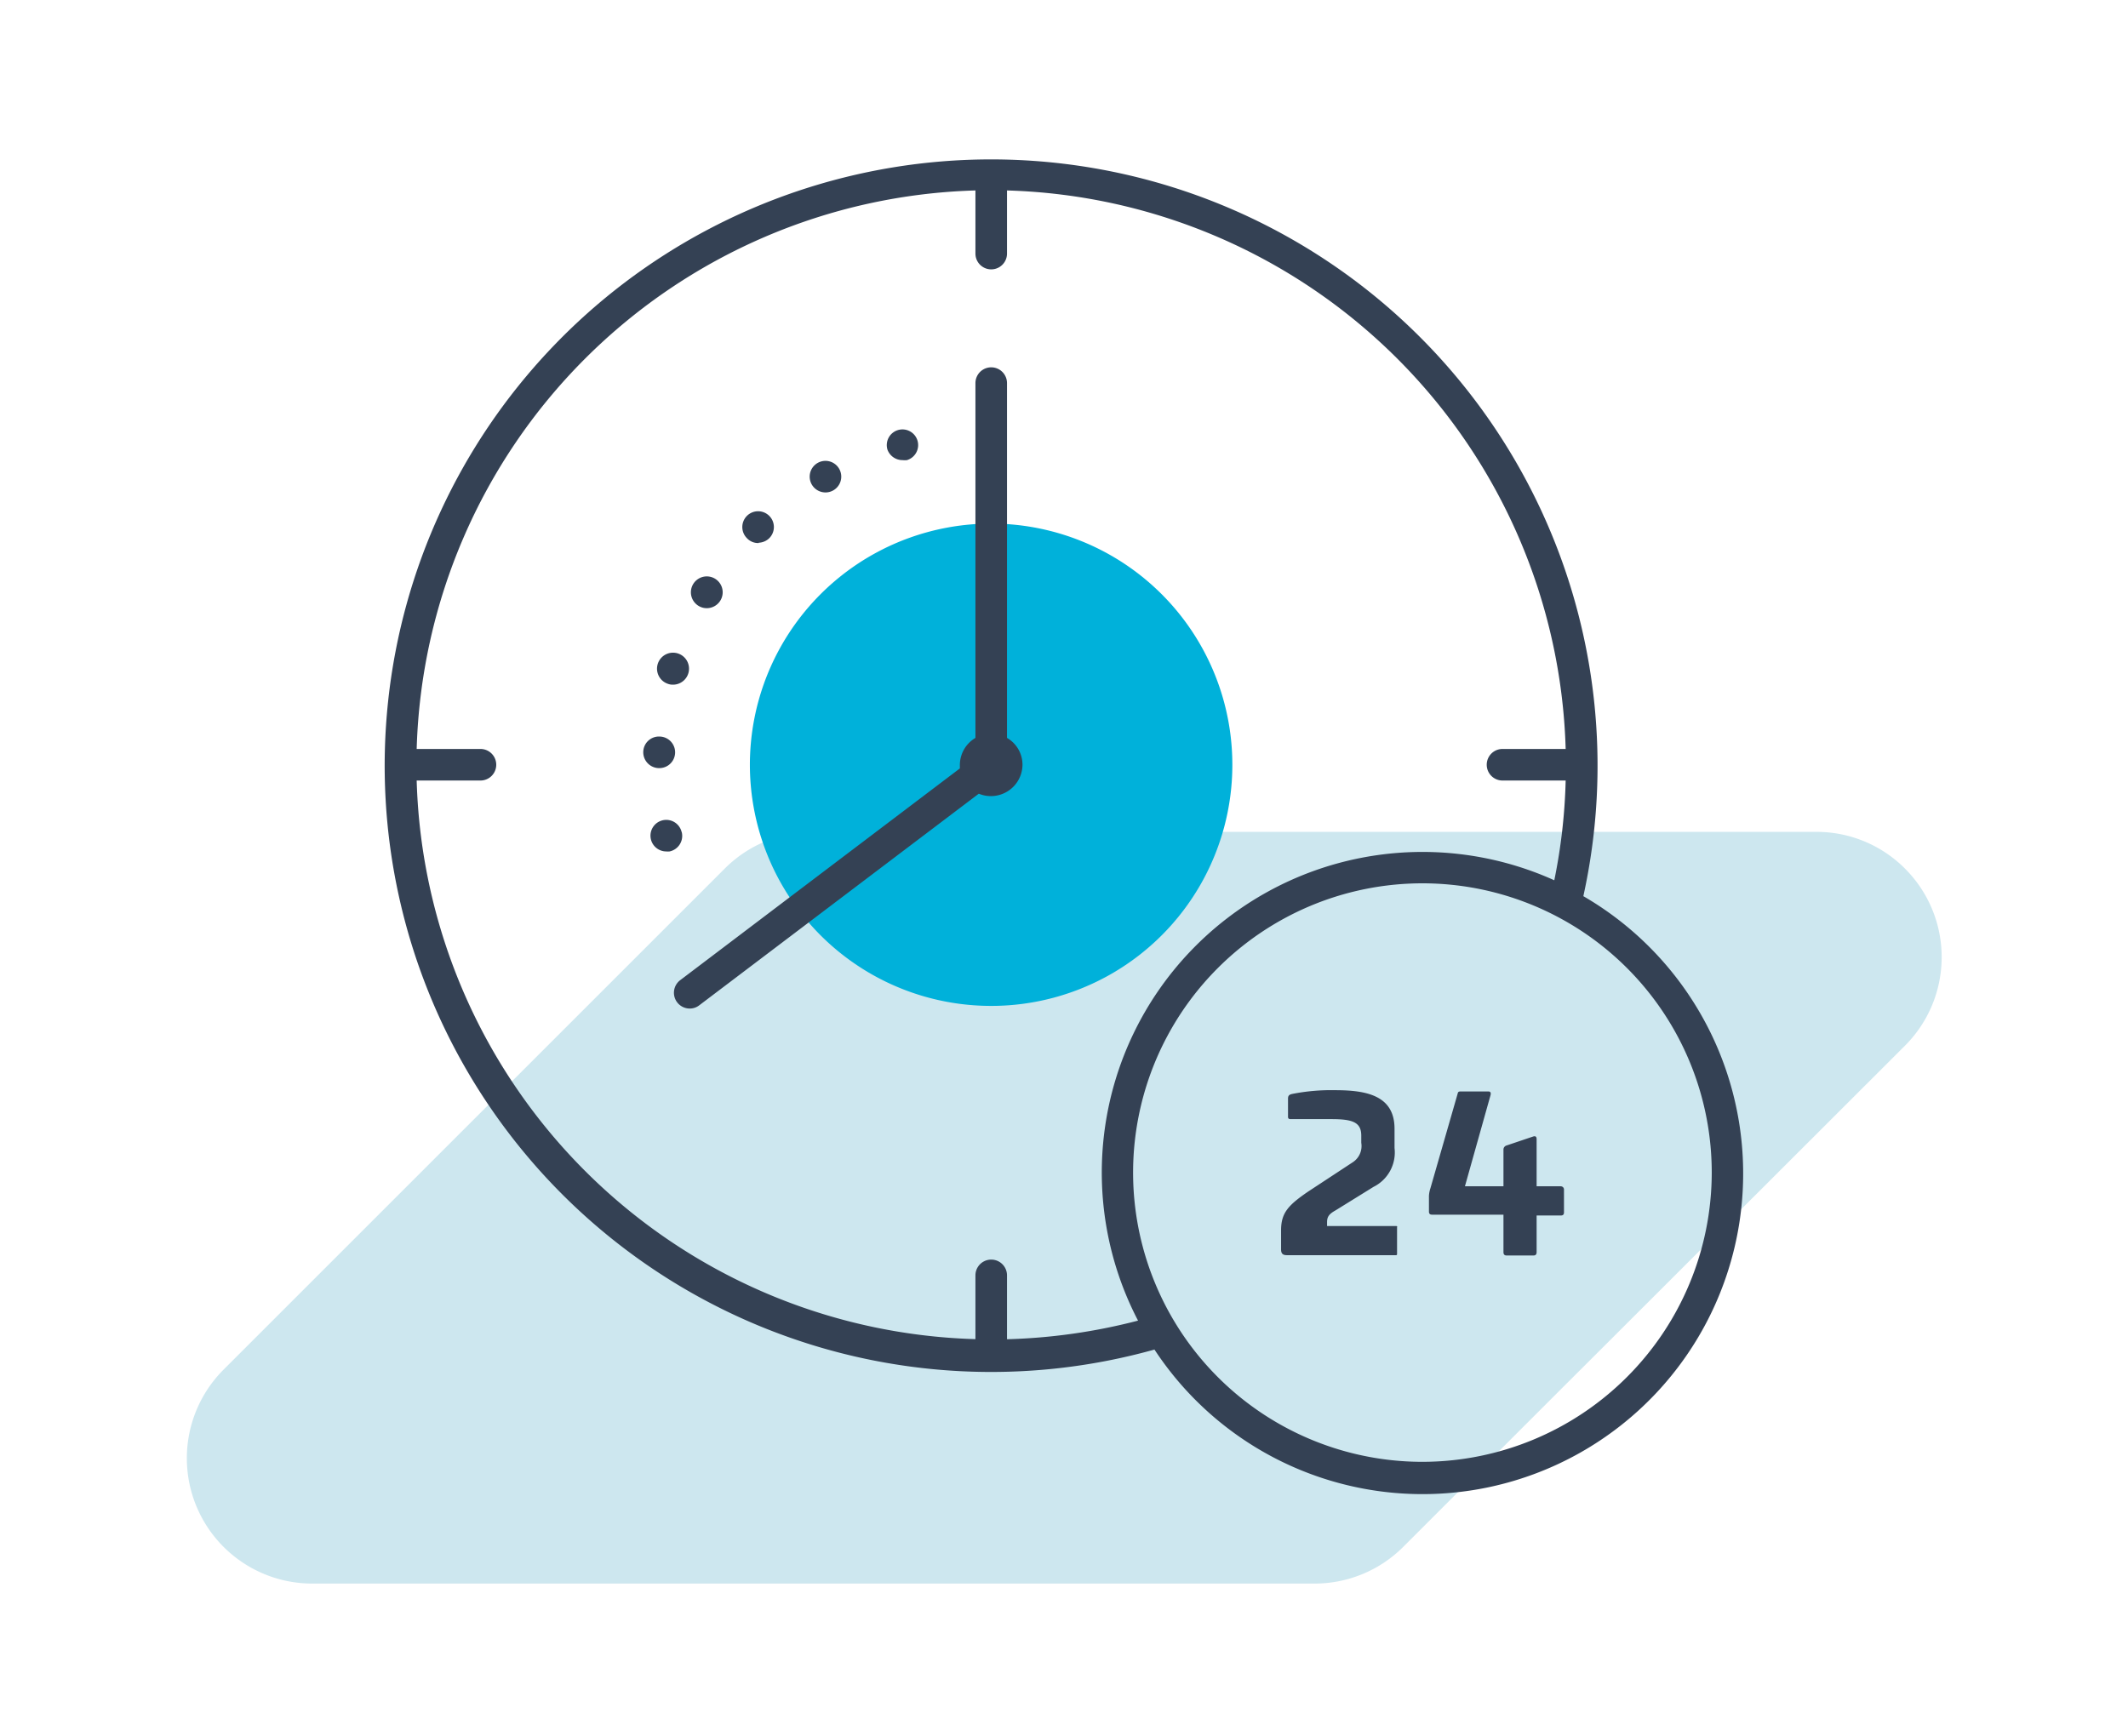 <svg id="Layer_1" data-name="Layer 1" xmlns="http://www.w3.org/2000/svg" viewBox="0 0 202.19 164.99"><defs><style>.cls-1{fill:#cde7ef;}.cls-2{fill:#00b1da;}.cls-3{fill:#344154;}</style></defs><title>Artboard 1 copy 6</title><path class="cls-1" d="M181,82.55a11.84,11.84,0,0,0-8.42-3.49H77.28a11.86,11.86,0,0,0-8.42,3.49L21.24,130.17a11.91,11.91,0,0,0,8.42,20.33h95.25a11.9,11.9,0,0,0,8.42-3.49l14.76-14.76,0,0C149.45,130.9,181,99.38,181,99.38A11.9,11.9,0,0,0,181,82.55Z"/><path class="cls-2" d="M117.09,72.68A22.92,22.92,0,1,0,94.18,95.6,22.91,22.91,0,0,0,117.09,72.68Z"/><path class="cls-3" d="M63.49,65a1.25,1.25,0,0,0,.43.07,1.52,1.52,0,1,0-.43-.07Zm2.88-7.42a1.46,1.46,0,0,0,.77.22,1.51,1.51,0,1,0-.77-.22Zm5.72-6a1.52,1.52,0,0,0,1-.43,1.5,1.5,0,1,0-2.12,0A1.45,1.45,0,0,0,72.09,51.61Zm-8,19.9ZM85.77,43.73a1.83,1.83,0,0,0,.4,0h0a1.49,1.49,0,1,0-1.85-1A1.52,1.52,0,0,0,85.77,43.73ZM78.43,46.8a1.48,1.48,0,0,0,.75-.2,1.5,1.5,0,1,0-.75.2ZM62.61,73a1.5,1.5,0,0,0,.07-3,1.49,1.49,0,0,0-1.56,1.43h0A1.51,1.51,0,0,0,62.56,73Zm2.16,6.1a1.5,1.5,0,1,0-1.47,1.82,1.73,1.73,0,0,0,.32,0A1.51,1.51,0,0,0,64.77,79.06Zm30.91-8.93V36.41a1.5,1.5,0,0,0-3,0V70.13a3,3,0,0,0-1.48,2.55c0,.12,0,.23,0,.35L64.62,93.16a1.5,1.5,0,0,0,.91,2.69,1.45,1.45,0,0,0,.9-.3L93,75.43a2.91,2.91,0,0,0,1.15.23,3,3,0,0,0,3-3A2.94,2.94,0,0,0,95.68,70.13Zm54.76,15a57.62,57.62,0,1,0-40.75,43.09,30.47,30.47,0,1,0,40.75-43.09ZM95.68,127.28v-6.07a1.5,1.5,0,1,0-3,0v6.06A54.68,54.68,0,0,1,39.59,74.18h6.06a1.5,1.5,0,1,0,0-3H39.59A54.68,54.68,0,0,1,92.68,18.1v6a1.5,1.5,0,1,0,3,0v-6a54.67,54.67,0,0,1,53.08,53.08h-6a1.5,1.5,0,0,0,0,3h6a53.66,53.66,0,0,1-1.08,9.48,30.47,30.47,0,0,0-39.55,41.85A55.31,55.31,0,0,1,95.68,127.28Zm39.47,11.65a27.49,27.49,0,1,1,27.49-27.48A27.51,27.51,0,0,1,135.15,138.93Zm13.09-26.19H146v-4.47c0-.26-.12-.32-.32-.26l-2.55.86a.4.4,0,0,0-.28.39v3.48h-3.66l2.43-8.65c.06-.24,0-.36-.22-.36h-2.54c-.22,0-.32,0-.36.2l-2.59,9a2.82,2.82,0,0,0-.14.72v1.49c0,.22.1.3.3.3h6.78V119c0,.22.1.32.3.32h2.55c.2,0,.3-.1.3-.32v-3.48h2.28c.22,0,.32-.08.32-.3V113C148.56,112.84,148.46,112.74,148.24,112.74Zm-15.63,3.78h-6.52v-.37c0-.52.2-.78.81-1.12l3.6-2.23a3.65,3.65,0,0,0,2-3.7v-1.83c0-3.16-2.68-3.66-5.63-3.66a19.05,19.05,0,0,0-4.11.36c-.26.06-.38.16-.38.44v1.73c0,.16.08.22.24.22h3.9c2,0,2.82.3,2.82,1.57v.68a1.84,1.84,0,0,1-.78,1.83l-4.29,2.82c-1.85,1.27-2.55,2-2.55,3.66v1.81c0,.34.1.56.54.56h10.34c.1,0,.14,0,.14-.12v-2.53C132.77,116.54,132.75,116.52,132.61,116.52Z"/></svg>